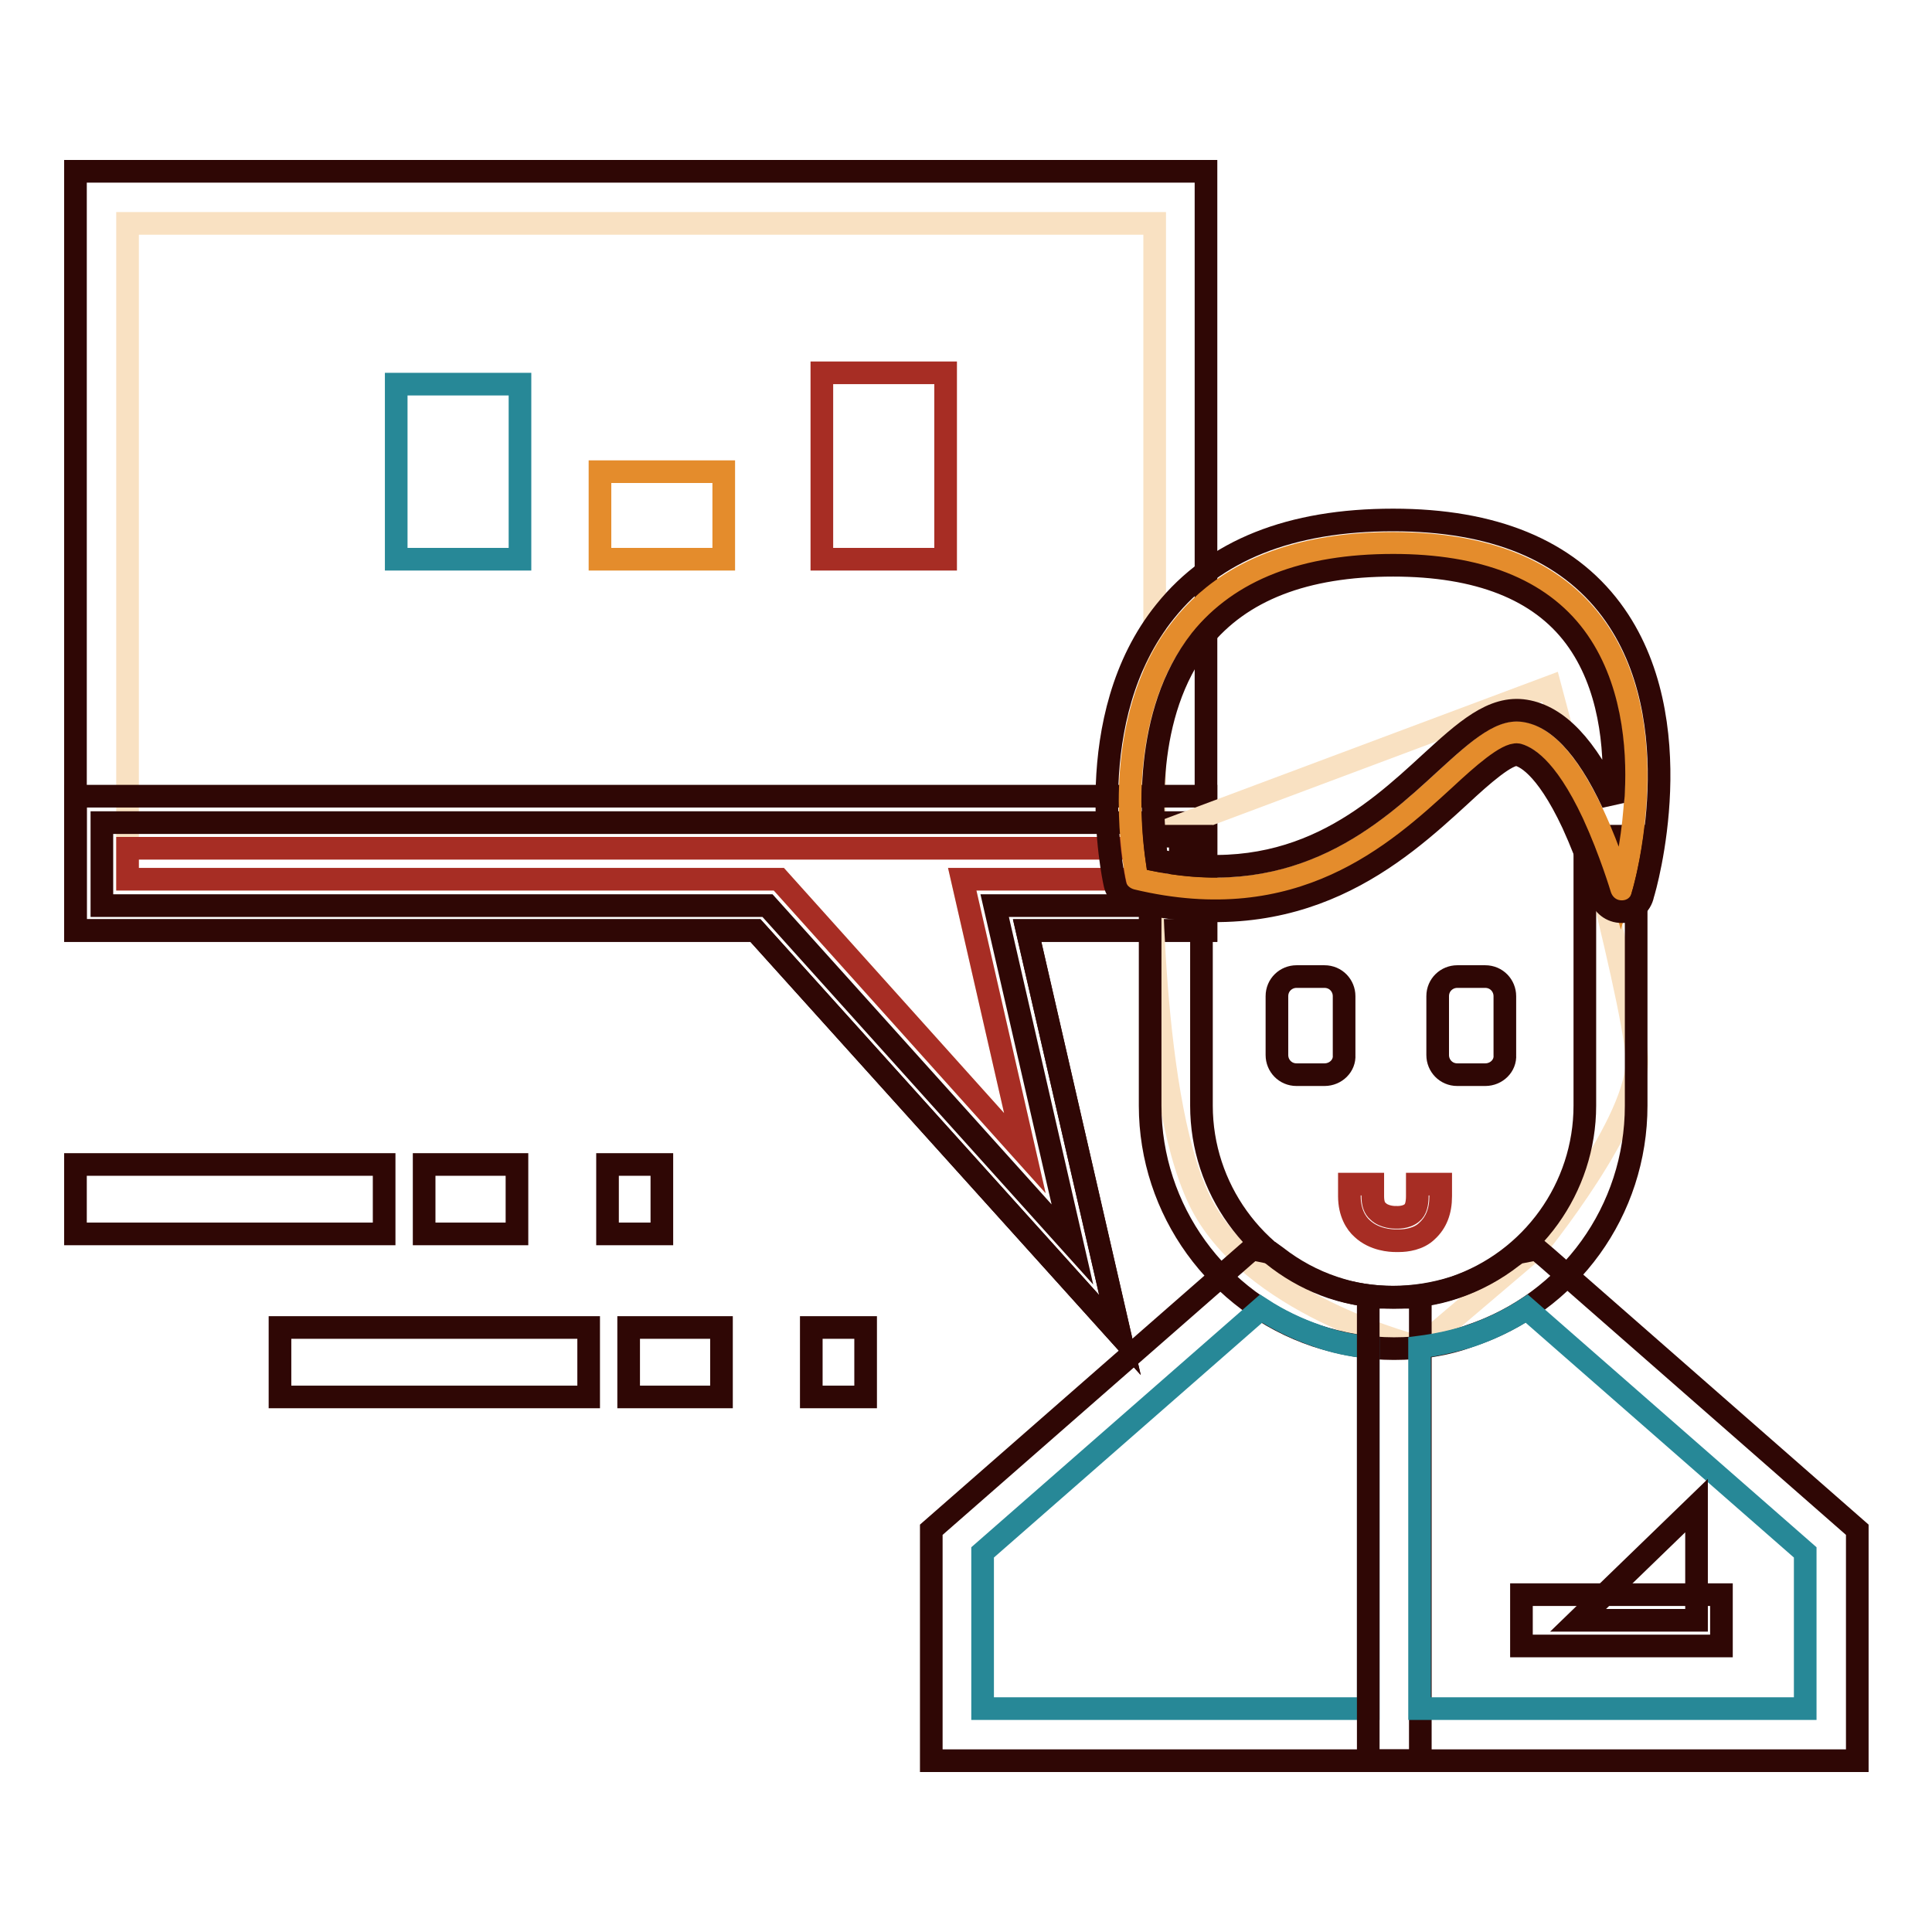 <?xml version="1.0" encoding="utf-8"?>
<!-- Svg Vector Icons : http://www.onlinewebfonts.com/icon -->
<!DOCTYPE svg PUBLIC "-//W3C//DTD SVG 1.1//EN" "http://www.w3.org/Graphics/SVG/1.1/DTD/svg11.dtd">
<svg version="1.1" xmlns="http://www.w3.org/2000/svg" xmlns:xlink="http://www.w3.org/1999/xlink" x="0px" y="0px" viewBox="0 0 256 256" enable-background="new 0 0 256 256" xml:space="preserve">
<g> <path stroke-width="3" fill-opacity="0" stroke="#2f0705"  d="M100.1,123.3H10V22.7h149.8v100.6h-23.7l12.3,53.6L100.1,123.3z"/> <path stroke-width="3" fill-opacity="0" stroke="#f9e1c2"  d="M152.9,29.6H16.9v86.9h86.3l32.6,36.3l-8.3-36.3h25.5V29.6z"/> <path stroke-width="3" fill-opacity="0" stroke="#a72d24"  d="M108.9,49.4h16.4v24.7h-16.4V49.4z"/> <path stroke-width="3" fill-opacity="0" stroke="#278897"  d="M52.5,50.9h16.4v23.2H52.5V50.9z"/> <path stroke-width="3" fill-opacity="0" stroke="#e48c2c"  d="M79.5,62.5h16.4v11.6H79.5V62.5z"/> <path stroke-width="3" fill-opacity="0" stroke="#2f0705"  d="M10,154.3h40.9v9.2H10V154.3z M56.2,154.3h12.3v9.2H56.2V154.3z M80.5,154.3h7.2v9.2h-7.2V154.3z  M37.1,175.9H78v9.2H37.1V175.9z M83.3,175.9h12.3v9.2H83.3V175.9z M107.5,175.9h7.2v9.2h-7.2V175.9z M156.4,109v11h-24.6 l10.3,44.9l-40.4-44.9H13.5v-11H156.4z"/> <path stroke-width="3" fill-opacity="0" stroke="#2f0705"  d="M100.1,123.3H10v-17.8h149.8v17.8h-23.7l12.3,53.6L100.1,123.3z"/> <path stroke-width="3" fill-opacity="0" stroke="#a72d24"  d="M152.9,112.4H16.9v4.1h86.3l32.6,36.3l-8.3-36.3h25.5V112.4z"/> <path stroke-width="3" fill-opacity="0" stroke="#f9e1c2"  d="M152.5,110.8c0,0-0.4,36.4,7.1,49.5c7.5,13.1,28.5,18.2,28.5,18.2l15.4-13.1c0,0,13.9-17,13.4-25.3 c-0.5-8.3-11.5-49.1-11.5-49.1L152.5,110.8L152.5,110.8z"/> <path stroke-width="3" fill-opacity="0" stroke="#2f0705"  d="M184.7,178.7c-3.5,0-6.9-0.6-10.3-1.7c-13.1-4.4-22-16.7-22-30.5v-35.7h6.8v35.7c0,10.9,7,20.6,17.3,24.1 c5.2,1.7,10.9,1.7,16.2,0c10.3-3.5,17.3-13.2,17.3-24.1v-35.7h6.8v35.7c0,13.9-8.8,26.1-22,30.5 C191.6,178.2,188.2,178.7,184.7,178.7L184.7,178.7z"/> <path stroke-width="3" fill-opacity="0" stroke="#2f0705"  d="M188.1,233.3h-64.7v-30.6l42.5-37.2l2.5,0.5l0.7,0.5c2.3,1.8,4.9,3.2,7.6,4.1c2.6,0.9,5.3,1.3,8.1,1.3h3.4 V233.3L188.1,233.3z"/> <path stroke-width="3" fill-opacity="0" stroke="#278897"  d="M130.2,226.4h51.1v-47.9c-2.3-0.2-4.6-0.7-6.8-1.5c-2.6-0.9-5.1-2.1-7.4-3.6l-36.9,32.3V226.4z"/> <path stroke-width="3" fill-opacity="0" stroke="#2f0705"  d="M246,233.3h-64.7v-61.4h3.4c2.7,0,5.5-0.4,8.1-1.3c2.7-0.9,5.3-2.3,7.6-4.1l0.7-0.5l2.5-0.5l1.3,1.1 l41.2,36.1V233.3L246,233.3z"/> <path stroke-width="3" fill-opacity="0" stroke="#278897"  d="M188.1,226.4h51.1v-20.7l-36.9-32.3c-2.3,1.5-4.8,2.7-7.4,3.6c-2.2,0.7-4.5,1.2-6.8,1.5V226.4z"/> <path stroke-width="3" fill-opacity="0" stroke="#2f0705"  d="M201.6,211.3h26.5v6.8h-26.5V211.3z"/> <path stroke-width="3" fill-opacity="0" stroke="#2f0705"  d="M209.1,214.7l15.7-15.2v15.2H209.1z M175.5,142.4h-3.7c-1.5,0-2.6-1.2-2.6-2.6V132c0-1.5,1.2-2.6,2.6-2.6 h3.7c1.5,0,2.6,1.2,2.6,2.6v7.8C178.2,141.2,177,142.4,175.5,142.4z M196.8,142.4h-3.7c-1.5,0-2.6-1.2-2.6-2.6V132 c0-1.5,1.2-2.6,2.6-2.6h3.7c1.5,0,2.6,1.2,2.6,2.6v7.8C199.5,141.2,198.3,142.4,196.8,142.4z"/> <path stroke-width="3" fill-opacity="0" stroke="#e48c2c"  d="M150.7,116.5c0,0-9.9-44.5,33.9-44.5c43.8,0,30.2,45.8,30.2,45.8s-5.5-19.4-13.2-20.7 C193.1,95.8,182.2,124,150.7,116.5z"/> <path stroke-width="3" fill-opacity="0" stroke="#2f0705"  d="M214.9,120.8L214.9,120.8c-1.4,0-2.5-0.9-2.9-2.2c0,0-1.4-4.7-3.6-9.5c-3.7-7.9-6.5-8.9-7.3-9.1 c-1.4-0.2-4.7,2.7-7.6,5.4c-8.4,7.7-21.1,19.3-43.6,13.9c-1.1-0.3-2-1.1-2.2-2.3c-0.2-0.9-4.7-21.9,6.7-36 c6.5-8.1,16.6-12.1,30.2-12.1c13.3,0,23,4,28.9,11.9c10.9,14.6,4.5,36.8,4.2,37.7C217.4,120,216.2,120.8,214.9,120.8L214.9,120.8z  M153.3,114c18.2,3.6,28.6-5.9,36.2-12.9c4.6-4.2,8.3-7.6,12.6-6.9c4.3,0.7,8.1,4.7,11.6,12.2c0-0.4,0.1-0.9,0.1-1.4 c0.3-5.9-0.4-14.3-5.1-20.6c-4.7-6.3-12.8-9.5-24.1-9.5c-11.7,0-20.2,3.3-25.5,9.9C151.4,94.6,152.6,108.9,153.3,114L153.3,114z"/> <path stroke-width="3" fill-opacity="0" stroke="#a72d24"  d="M185.4,164.4c-0.2,0-0.3,0-0.5,0c-0.6,0-2.8-0.1-4.4-1.6c-0.8-0.7-1.7-2.1-1.7-4.3v-1.6h3.1v1.6 c0,0.9,0.2,1.6,0.7,2c0.8,0.8,2.2,0.8,2.2,0.8c0.1,0,0.2,0,0.2,0c0,0,1.3,0.1,2.1-0.6c0.5-0.4,0.7-1.2,0.7-2.2v-1.6h3.1v1.6 c0,2-0.6,3.5-1.8,4.6C188,164.2,186.3,164.4,185.4,164.4L185.4,164.4z"/></g>
</svg>
